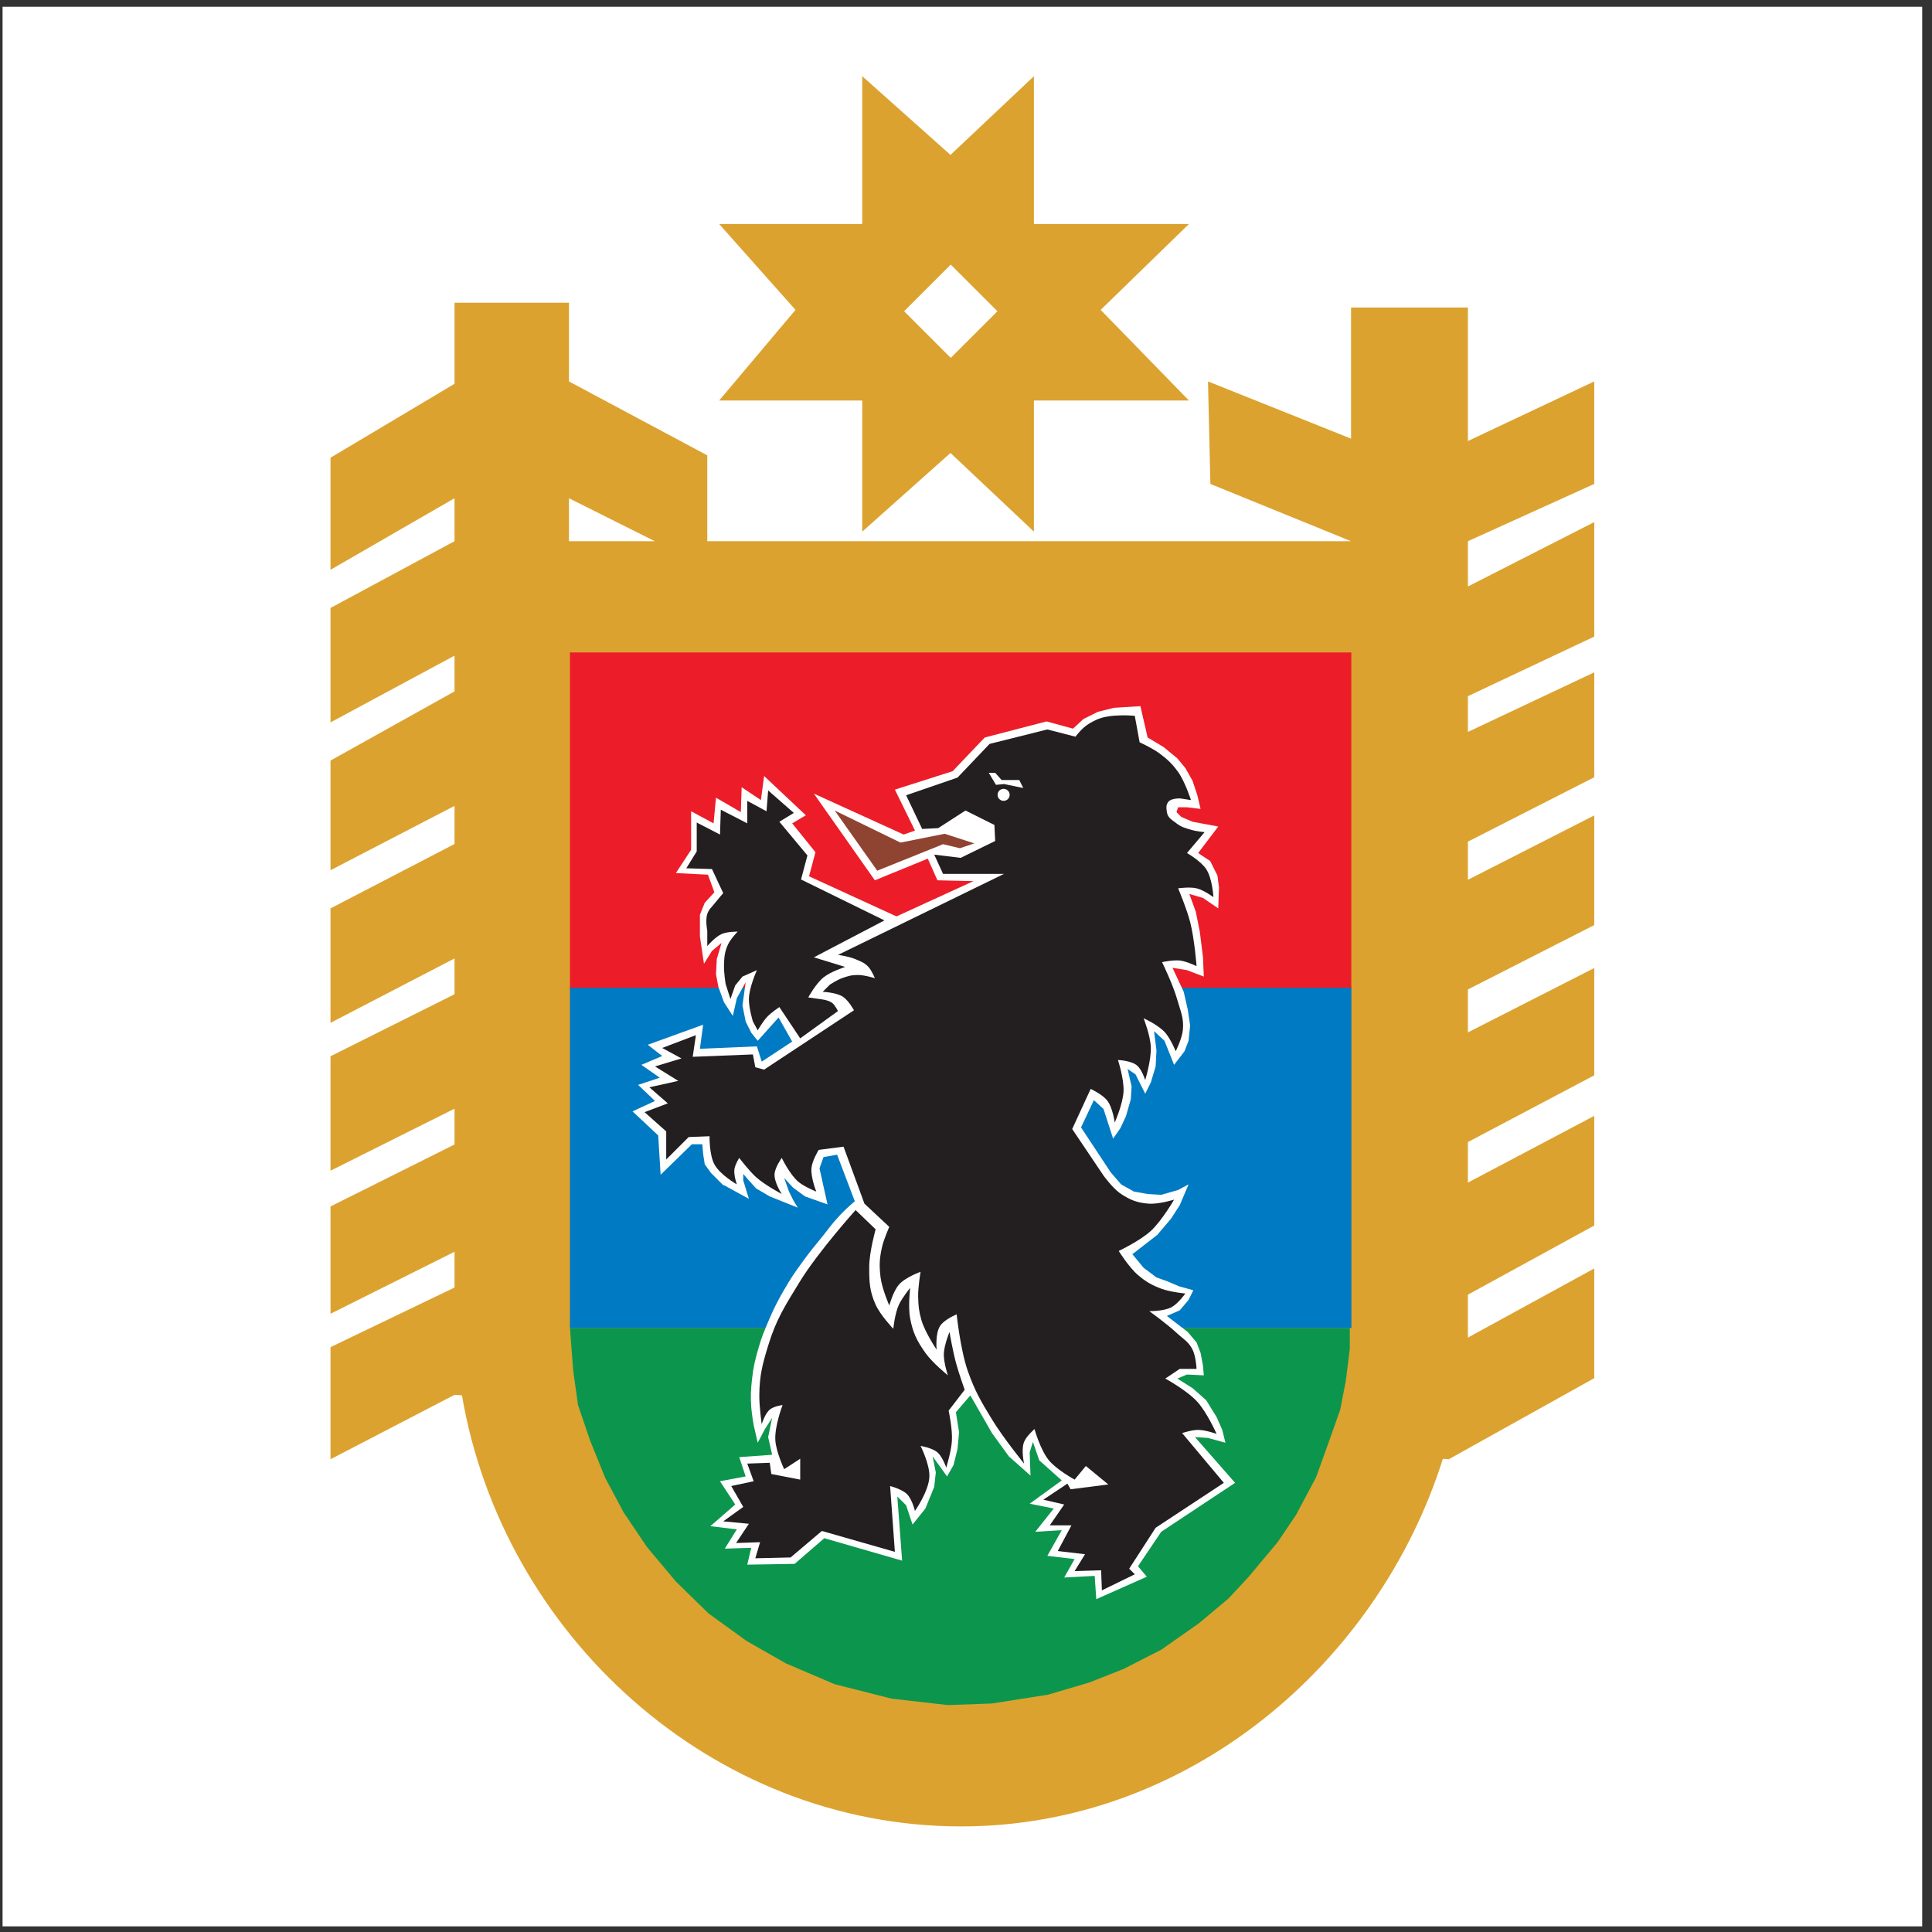 <?xml version="1.0" encoding="UTF-8"?>
<svg xmlns="http://www.w3.org/2000/svg" xmlns:xlink="http://www.w3.org/1999/xlink" width="194pt" height="194pt" viewBox="0 0 194 194" version="1.1">
<rect x="0" y="0" width="194" height="194" fill="#333333" stroke="none"/>
<g id="surface1">
<path style=" stroke:none;fill-rule:evenodd;fill:rgb(100%,100%,100%);fill-opacity:1;" d="M 0.258 0.676 L 193.016 0.676 L 193.016 193.434 L 0.258 193.434 L 0.258 0.676 "/>
<path style=" stroke:none;fill-rule:evenodd;fill:rgb(86.299%,63.499%,18.399%);fill-opacity:1;" d="M 57.133 54.344 L 65.75 54.344 L 57.133 50.031 Z M 45.641 30.398 L 57.133 30.398 L 57.133 38.301 L 71.02 45.723 L 71.02 54.344 L 135.664 54.344 L 121.539 48.594 L 121.301 38.301 L 135.664 44.047 L 135.664 30.879 L 147.398 30.879 L 147.398 44.285 L 160.086 38.301 L 160.086 48.594 L 147.398 54.344 L 147.398 58.891 L 160.086 52.426 L 160.086 63.922 L 147.398 69.906 L 147.398 73.496 L 160.086 67.512 L 160.086 78.047 L 147.398 84.512 L 147.398 88.344 L 160.086 81.879 L 160.086 92.891 L 147.398 99.355 L 147.398 103.668 L 160.086 97.203 L 160.086 107.977 L 147.398 114.68 L 147.398 118.75 L 160.086 112.047 L 160.086 123.059 L 147.398 130.004 L 147.398 134.312 L 160.086 127.371 L 160.086 138.387 L 145.48 146.527 L 144.883 146.488 C 138.371 167.121 119.262 183.398 96.52 183.398 C 71.398 183.398 50.461 164.074 46.387 140.109 L 45.641 140.062 L 33.188 146.527 L 33.188 135.273 L 45.641 129.285 L 45.641 125.695 L 33.188 131.922 L 33.188 121.145 L 45.641 114.922 L 45.641 111.328 L 33.188 117.555 L 33.188 106.062 L 45.641 99.836 L 45.641 96.242 L 33.188 102.707 L 33.188 91.215 L 45.641 84.75 L 45.641 80.922 L 33.188 87.383 L 33.188 76.371 L 45.641 69.426 L 45.641 65.836 L 33.188 72.539 L 33.188 61.047 L 45.641 54.344 L 45.641 50.031 L 33.188 57.215 L 33.188 45.961 L 45.641 38.539 L 45.641 30.398 "/>
<path style=" stroke:none;fill-rule:evenodd;fill:rgb(86.299%,63.499%,18.399%);fill-opacity:1;" d="M 90.785 31.254 L 95.469 35.938 L 100.156 31.254 L 95.469 26.57 Z M 86.582 7.652 L 95.441 15.555 L 103.82 7.652 L 103.82 22.496 L 119.383 22.496 L 110.523 31.117 L 119.383 40.215 L 103.82 40.215 L 103.82 53.383 L 95.441 45.484 L 86.582 53.383 L 86.582 40.215 L 72.215 40.215 L 79.879 31.117 L 72.215 22.496 L 86.582 22.496 L 86.582 7.652 "/>
<path style=" stroke:none;fill-rule:evenodd;fill:rgb(4.7%,58.8%,30.199%);fill-opacity:1;" d="M 57.23 133.348 L 135.539 133.348 L 135.539 135.445 L 135.137 138.668 L 134.574 141.566 L 133.605 144.305 L 132.156 148.336 L 130.141 152.121 L 128.289 154.859 L 125.391 158.324 L 123.375 160.5 L 120.395 162.996 L 116.605 165.656 L 112.82 167.59 L 109.355 168.957 L 105.246 170.168 L 99.609 171.055 L 95.176 171.215 L 89.539 170.57 L 83.816 169.121 L 78.902 167.023 L 74.957 164.77 L 71.168 162.031 L 67.867 158.809 L 64.965 155.344 L 62.629 151.879 L 60.777 148.414 L 59.246 144.629 L 58.039 141.082 L 57.555 137.617 L 57.23 133.348 "/>
<path style=" stroke:none;fill-rule:evenodd;fill:rgb(92.899%,10.999%,16.1%);fill-opacity:1;" d="M 57.23 65.516 L 135.691 65.516 L 135.691 99.344 L 57.23 99.344 L 57.23 65.516 "/>
<path style=" stroke:none;fill-rule:evenodd;fill:rgb(0%,47.8%,76.099%);fill-opacity:1;" d="M 57.23 99.191 L 135.699 99.191 L 135.699 133.348 L 57.23 133.348 L 57.23 99.191 "/>
<path style=" stroke:none;fill-rule:evenodd;fill:rgb(100%,100%,100%);fill-opacity:1;" d="M 75.68 143.098 C 75.68 143.098 75.492 142.02 75.438 141.324 C 75.355 140.195 75.395 139.551 75.52 138.426 C 75.656 137.211 75.828 136.535 76.164 135.363 C 76.488 134.234 76.75 133.621 77.211 132.543 C 77.711 131.383 78.035 130.742 78.66 129.645 C 79.371 128.402 79.832 127.734 80.676 126.582 C 81.336 125.676 81.742 125.195 82.449 124.324 C 83.168 123.441 83.52 122.898 84.301 122.07 C 84.863 121.473 85.211 121.16 85.832 120.621 L 84.059 115.949 L 82.691 116.188 L 82.289 117.316 L 83.094 120.941 L 80.836 120.137 L 79.629 119.25 L 78.742 118.285 L 79.227 119.652 L 79.711 120.621 L 80.113 121.266 L 77.293 120.137 L 75.922 119.332 L 75.117 118.445 L 74.633 117.879 L 74.633 118.527 L 75.199 120.379 L 72.699 119.008 L 72.621 119.008 L 71.41 117.801 L 70.766 116.914 L 70.605 115.867 L 70.523 114.898 L 69.477 114.898 L 66.336 117.961 L 66.094 114.016 L 63.516 111.598 L 65.773 110.551 L 64.078 108.938 L 66.254 108.215 L 64.402 106.926 L 66.496 106.039 L 65.047 104.91 L 70.605 102.895 L 70.281 105.312 L 76.004 105.07 L 76.488 106.602 L 79.547 104.59 L 78.18 102.172 L 76.086 104.508 L 75.438 103.703 L 74.875 102.574 L 74.555 100.961 L 74.875 98.625 L 73.988 100.238 L 73.586 102.012 L 72.699 100.641 L 72.137 99.109 L 71.895 97.82 L 71.977 96.289 L 72.457 94.68 L 71.492 95.484 L 70.688 96.773 L 70.281 94.035 L 70.281 91.859 L 70.766 90.648 L 71.734 89.602 L 71.09 87.832 L 67.867 87.668 L 69.398 85.332 L 69.398 81.465 L 71.652 82.676 L 71.895 80.098 L 74.391 81.547 L 74.473 79.051 L 76.406 80.34 L 76.727 77.922 L 80.918 81.867 L 79.547 82.676 L 81.883 85.574 L 81.238 87.992 L 90.02 92.02 L 97.754 88.477 L 94.129 88.395 L 93.164 86.219 L 87.848 88.395 L 81.723 79.691 L 90.746 83.801 L 91.875 83.398 L 89.859 79.289 L 95.66 77.438 L 98.883 74.055 L 105.086 72.441 L 107.746 73.168 L 108.793 72.199 L 110.242 71.477 L 111.855 71.074 L 114.512 70.91 L 115.238 74.055 L 116.848 75.02 L 118.219 76.148 L 119.023 77.117 L 119.75 78.406 L 120.23 79.855 L 120.555 81.227 L 119.188 81.062 L 118.301 81.062 L 118.137 81.547 L 118.621 82.031 L 119.75 82.516 L 121.039 82.754 L 122.328 82.996 L 120.312 85.656 L 121.52 86.461 L 122.246 87.91 L 122.406 89.121 L 122.328 91.215 L 120.797 90.168 L 119.426 89.766 L 120.07 91.535 L 120.477 93.551 L 120.797 96.129 L 120.879 98.062 L 119.188 97.418 L 117.734 97.176 L 118.863 99.594 L 119.266 101.367 L 119.508 102.977 L 119.348 104.508 L 118.945 105.555 L 117.895 106.926 L 116.93 104.508 L 115.883 103.539 L 116.125 105.473 L 116.043 107.086 L 115.559 108.695 L 114.996 109.824 L 114.027 107.891 L 113.223 107.328 L 113.629 109.098 L 113.547 110.391 L 113.062 112.082 L 112.5 113.289 L 111.773 114.336 L 110.809 111.355 L 109.84 110.469 L 108.551 113.207 L 111.531 117.719 L 112.578 118.93 L 113.867 119.652 L 115.238 119.895 L 116.605 119.977 L 118.301 119.492 L 119.348 118.93 L 118.461 121.023 L 117.574 122.391 L 116.203 124.004 L 113.707 125.938 L 114.836 127.305 L 116.125 128.273 L 117.254 128.676 L 118.379 129.16 L 119.828 129.562 L 119.348 130.531 L 118.461 131.578 L 117.172 132.141 L 119.266 133.75 L 120.152 134.801 L 120.555 135.848 L 120.797 137.137 L 120.879 138.102 L 119.188 138.023 L 118.219 138.426 L 119.75 139.391 L 121.117 140.602 L 122.164 142.293 L 122.73 143.582 L 123.051 144.871 L 121.281 144.387 L 119.992 144.305 L 124.02 148.898 L 116.605 153.812 L 114.27 157.277 L 115.156 158.324 L 110.082 160.578 L 109.922 158.242 L 106.859 158.406 L 107.906 156.551 L 105.168 156.23 L 106.617 153.652 L 103.961 153.812 L 105.812 151.477 L 103.395 150.992 L 106.617 148.656 L 104.359 146.641 L 103.719 144.789 L 103.395 145.836 L 103.477 148.172 L 101.301 146.238 L 99.609 143.902 L 97.434 140.117 L 95.984 141.809 L 96.305 143.824 L 96.145 145.516 L 95.742 147.125 L 95.098 148.254 L 93.648 146.238 L 93.969 147.852 L 93.809 149.301 L 92.922 151.477 L 91.633 153.086 L 90.988 151.152 L 90.102 150.27 L 90.586 156.711 L 82.77 154.457 L 79.789 157.035 L 75.035 157.113 L 75.438 155.422 L 72.781 155.504 L 73.988 153.57 L 71.332 153.25 L 73.828 151.074 L 72.297 148.738 L 74.875 148.254 L 74.23 146.32 L 77.535 146.078 L 77.133 144.305 L 77.535 142.371 L 76.809 143.5 L 76.086 144.871 L 75.68 143.098 "/>
<path style=" stroke:none;fill-rule:evenodd;fill:rgb(56.099%,26.299%,19.199%);fill-opacity:1;" d="M 83.816 81.387 L 88.086 87.43 L 94.695 84.77 L 96.387 85.172 L 97.836 84.688 L 94.855 83.723 L 90.422 84.609 L 83.816 81.387 "/>
<path style=" stroke:none;fill-rule:evenodd;fill:rgb(13.699%,12.199%,12.5%);fill-opacity:1;" d="M 79.387 156.391 L 75.844 156.473 L 76.324 154.859 L 73.91 154.941 L 75.199 153.008 L 72.621 152.766 L 74.633 151.316 L 73.426 149.219 L 75.68 148.738 L 75.035 146.965 L 77.293 146.883 L 77.453 148.012 L 80.352 148.574 L 80.352 146.48 L 78.742 147.527 C 78.742 147.527 77.934 145.809 77.855 144.629 C 77.762 143.219 78.582 141.082 78.582 141.082 C 78.582 141.082 77.777 141.199 77.371 141.484 C 76.809 141.887 76.488 143.016 76.488 143.016 C 76.488 143.016 76.227 141.203 76.246 140.035 C 76.273 138.09 76.562 136.984 77.133 135.121 C 77.938 132.473 78.832 131.121 80.273 128.758 C 82.141 125.699 85.914 121.508 85.914 121.508 L 87.926 123.441 C 87.926 123.441 87.281 125.727 87.281 127.227 C 87.281 128.723 87.309 129.648 87.926 131.012 C 88.41 132.078 89.699 133.43 89.699 133.43 C 89.699 133.43 89.852 131.891 90.262 131.012 C 90.598 130.293 91.391 129.32 91.391 129.32 C 91.391 129.32 91.168 131.211 91.391 132.383 C 91.668 133.832 92.066 134.641 92.922 135.848 C 93.641 136.859 95.176 138.102 95.176 138.102 C 95.176 138.102 94.742 136.789 94.773 135.926 C 94.809 135.051 95.34 133.75 95.34 133.75 C 95.34 133.75 95.668 135.633 95.984 136.812 C 96.273 137.898 96.867 139.551 96.867 139.551 L 95.258 141.648 C 95.258 141.648 95.66 143.512 95.582 144.707 C 95.512 145.766 95.016 147.367 95.016 147.367 C 95.016 147.367 94.652 146.285 94.129 145.836 C 93.594 145.375 92.438 145.191 92.438 145.191 C 92.438 145.191 93.359 147.012 93.324 148.254 C 93.281 149.719 91.875 151.719 91.875 151.719 C 91.875 151.719 91.59 150.535 91.07 150.027 C 90.547 149.516 89.379 149.219 89.379 149.219 L 89.859 155.828 L 82.527 153.73 L 79.387 156.391 "/>
<path style=" stroke:none;fill-rule:evenodd;fill:rgb(13.699%,12.199%,12.5%);fill-opacity:1;" d="M 68.914 87.188 L 69.961 85.496 L 69.961 82.594 L 72.297 83.801 L 72.379 81.305 L 75.035 82.676 L 75.035 80.418 L 76.969 81.465 L 77.133 79.371 L 79.711 81.629 L 78.258 82.516 L 81.078 85.898 L 80.434 88.312 L 88.812 92.422 L 81.723 96.129 L 84.863 97.094 C 84.863 97.094 83.426 97.555 82.691 98.145 C 81.922 98.762 81.16 100.156 81.16 100.156 L 82.289 100.316 C 82.289 100.316 83.168 100.391 83.578 100.719 C 83.875 100.961 84.141 101.527 84.141 101.527 L 80.352 104.266 L 78.258 101.125 C 78.258 101.125 77.469 101.652 77.051 102.09 C 76.598 102.562 76.086 103.461 76.086 103.461 L 75.602 102.574 C 75.602 102.574 75.184 101.211 75.199 100.316 C 75.219 99.145 76.004 97.418 76.004 97.418 L 74.555 98.062 L 73.828 98.949 L 73.344 100.316 L 72.859 98.789 C 72.859 98.789 72.68 97.66 72.699 96.934 C 72.723 96.102 72.754 95.594 73.102 94.84 C 73.367 94.27 74.07 93.551 74.07 93.551 C 74.07 93.551 73.039 93.531 72.457 93.793 C 71.789 94.094 71.02 95 71.02 95 L 71.02 93.469 C 71.02 93.469 70.809 92.402 71.02 91.777 C 71.191 91.27 71.488 91.078 71.812 90.648 C 72.113 90.262 72.621 89.684 72.621 89.684 L 71.492 87.266 L 68.914 87.188 "/>
<path style=" stroke:none;fill-rule:evenodd;fill:rgb(13.699%,12.199%,12.5%);fill-opacity:1;" d="M 66.898 116.43 L 66.898 113.609 L 64.723 111.676 L 67.059 110.793 L 65.207 109.18 L 68.109 108.535 L 65.773 107.086 L 68.43 106.281 L 66.496 105.23 L 69.879 103.945 L 69.559 106.117 L 75.602 105.879 L 75.844 107.164 L 76.727 107.406 L 85.75 101.445 C 85.75 101.445 85.207 100.449 84.625 100.078 C 83.945 99.641 82.609 99.594 82.609 99.594 L 83.336 98.867 C 83.336 98.867 84.039 98.406 84.543 98.223 C 85.145 98.008 85.516 97.898 86.156 97.902 C 86.824 97.902 87.848 98.223 87.848 98.223 C 87.848 98.223 87.543 97.469 87.203 97.094 C 86.785 96.637 86.402 96.531 85.832 96.289 C 85.207 96.027 84.141 95.887 84.141 95.887 L 100.816 87.75 L 94.695 87.75 L 93.809 85.816 L 96.465 86.141 L 99.93 84.445 L 99.852 82.836 L 96.949 81.387 L 94.211 83.156 L 92.598 83.238 L 90.988 79.855 L 96.145 78.082 L 99.367 74.699 L 105.168 73.246 L 107.988 73.973 C 107.988 73.973 108.441 73.395 108.793 73.086 C 109.238 72.699 109.547 72.539 110.082 72.281 C 111.445 71.621 113.949 71.879 113.949 71.879 L 114.434 74.539 C 114.434 74.539 115.727 75.121 116.445 75.664 C 117.262 76.281 117.703 76.688 118.301 77.52 C 119.004 78.504 119.59 80.34 119.59 80.34 L 118.539 80.176 C 118.539 80.176 117.645 80.125 117.332 80.5 C 117.066 80.816 117.113 81.137 117.172 81.547 C 117.25 82.121 117.68 82.32 118.137 82.676 C 118.629 83.055 118.996 83.141 119.59 83.32 C 120.105 83.477 120.957 83.562 120.957 83.562 L 119.188 85.656 C 119.188 85.656 120.574 86.449 121.117 87.266 C 121.746 88.215 121.844 90.086 121.844 90.086 C 121.844 90.086 120.879 89.371 120.152 89.199 C 119.449 89.035 118.301 89.199 118.301 89.199 C 118.301 89.199 119.156 91.227 119.508 92.586 C 119.945 94.273 120.152 97.016 120.152 97.016 C 120.152 97.016 119.152 96.523 118.461 96.449 C 117.77 96.379 116.688 96.613 116.688 96.613 C 116.688 96.613 117.789 98.863 118.219 100.398 C 118.539 101.539 118.883 102.199 118.781 103.379 C 118.707 104.27 118.059 105.555 118.059 105.555 C 118.059 105.555 117.555 104.328 117.012 103.703 C 116.344 102.93 114.836 102.25 114.836 102.25 C 114.836 102.25 115.516 103.988 115.559 105.152 C 115.609 106.457 114.996 108.457 114.996 108.457 C 114.996 108.457 114.676 107.434 114.191 107.004 C 113.602 106.484 112.258 106.441 112.258 106.441 C 112.258 106.441 112.879 108.34 112.82 109.582 C 112.762 110.855 111.934 112.723 111.934 112.723 C 111.934 112.723 111.742 111.266 111.211 110.551 C 110.727 109.898 109.52 109.34 109.52 109.34 L 107.664 113.371 L 110.809 118.043 C 110.809 118.043 111.742 119.348 112.578 119.895 C 113.527 120.516 114.188 120.77 115.316 120.863 C 116.332 120.945 117.895 120.461 117.895 120.461 C 117.895 120.461 116.684 122.566 115.559 123.602 C 114.469 124.605 112.336 125.613 112.336 125.613 C 112.336 125.613 113.352 127.25 114.27 128.031 C 115.074 128.715 115.621 129.027 116.605 129.402 C 117.508 129.742 119.023 129.887 119.023 129.887 C 119.023 129.887 118.316 130.891 117.652 131.254 C 116.871 131.684 115.398 131.656 115.398 131.656 C 115.398 131.656 117.141 132.902 118.137 133.832 C 118.805 134.453 119.344 134.711 119.75 135.523 C 120.094 136.215 120.152 137.457 120.152 137.457 L 118.461 137.457 L 117.012 138.426 C 117.012 138.426 119.188 139.613 120.23 140.762 C 121.219 141.848 122.164 143.984 122.164 143.984 C 122.164 143.984 121.055 143.582 120.312 143.582 C 119.672 143.578 118.703 143.902 118.703 143.902 L 122.891 148.898 L 116.043 153.41 L 113.387 157.52 L 113.949 158.082 L 110.645 159.695 L 110.566 157.68 L 107.906 157.762 L 108.953 156.066 L 106.215 155.746 L 107.586 153.168 L 105.41 153.168 L 106.859 151.074 L 104.766 150.59 L 107.184 148.977 L 107.504 149.543 L 111.289 149.059 L 109.035 147.207 L 107.906 148.574 C 107.906 148.574 106.133 147.609 105.328 146.641 C 104.465 145.602 103.879 143.5 103.879 143.5 C 103.879 143.5 103.074 144.188 102.832 144.789 C 102.516 145.578 102.832 146.965 102.832 146.965 C 102.832 146.965 100.719 144.359 99.609 142.531 C 98.512 140.734 97.895 139.688 97.191 137.699 C 96.434 135.555 96.062 131.98 96.062 131.98 C 96.062 131.98 94.789 132.492 94.371 133.188 C 93.898 133.977 94.051 135.523 94.051 135.523 C 94.051 135.523 92.879 133.801 92.52 132.543 C 92.266 131.66 92.215 131.125 92.195 130.207 C 92.176 129.227 92.438 127.711 92.438 127.711 C 92.438 127.711 90.906 128.25 90.262 129 C 89.676 129.68 89.297 131.094 89.297 131.094 C 89.297 131.094 88.543 129.367 88.41 128.191 C 88.281 127.035 88.309 126.348 88.57 125.211 C 88.758 124.398 89.297 123.199 89.297 123.199 L 86.801 120.863 L 84.703 115.141 L 82.207 115.465 C 82.207 115.465 81.543 116.543 81.48 117.316 C 81.406 118.246 81.965 119.652 81.965 119.652 C 81.965 119.652 80.801 119.188 80.191 118.688 C 79.305 117.957 78.5 116.27 78.5 116.27 C 78.5 116.27 77.828 117.195 77.777 117.879 C 77.715 118.715 78.5 119.895 78.5 119.895 C 78.5 119.895 76.816 119.008 75.922 118.203 C 75.18 117.531 74.23 116.27 74.23 116.27 C 74.23 116.27 73.816 116.922 73.746 117.398 C 73.66 117.996 73.988 118.93 73.988 118.93 C 73.988 118.93 72.289 117.953 71.734 116.914 C 71.207 115.93 71.25 114.094 71.25 114.094 L 69.156 114.176 L 66.898 116.43 "/>
<path style=" stroke:none;fill-rule:evenodd;fill:rgb(100%,100%,100%);fill-opacity:1;" d="M 100.172 79.812 C 100.172 79.48 100.441 79.211 100.777 79.211 C 101.109 79.211 101.383 79.48 101.383 79.812 C 101.383 80.148 101.109 80.418 100.777 80.418 C 100.441 80.418 100.172 80.148 100.172 79.812 "/>
<path style=" stroke:none;fill-rule:evenodd;fill:rgb(100%,100%,100%);fill-opacity:1;" d="M 99.285 77.598 L 99.93 77.598 L 100.574 78.324 L 102.348 78.324 L 102.75 79.129 L 100.816 78.727 L 100.012 78.809 L 99.285 77.598 "/>
</g>
</svg>
